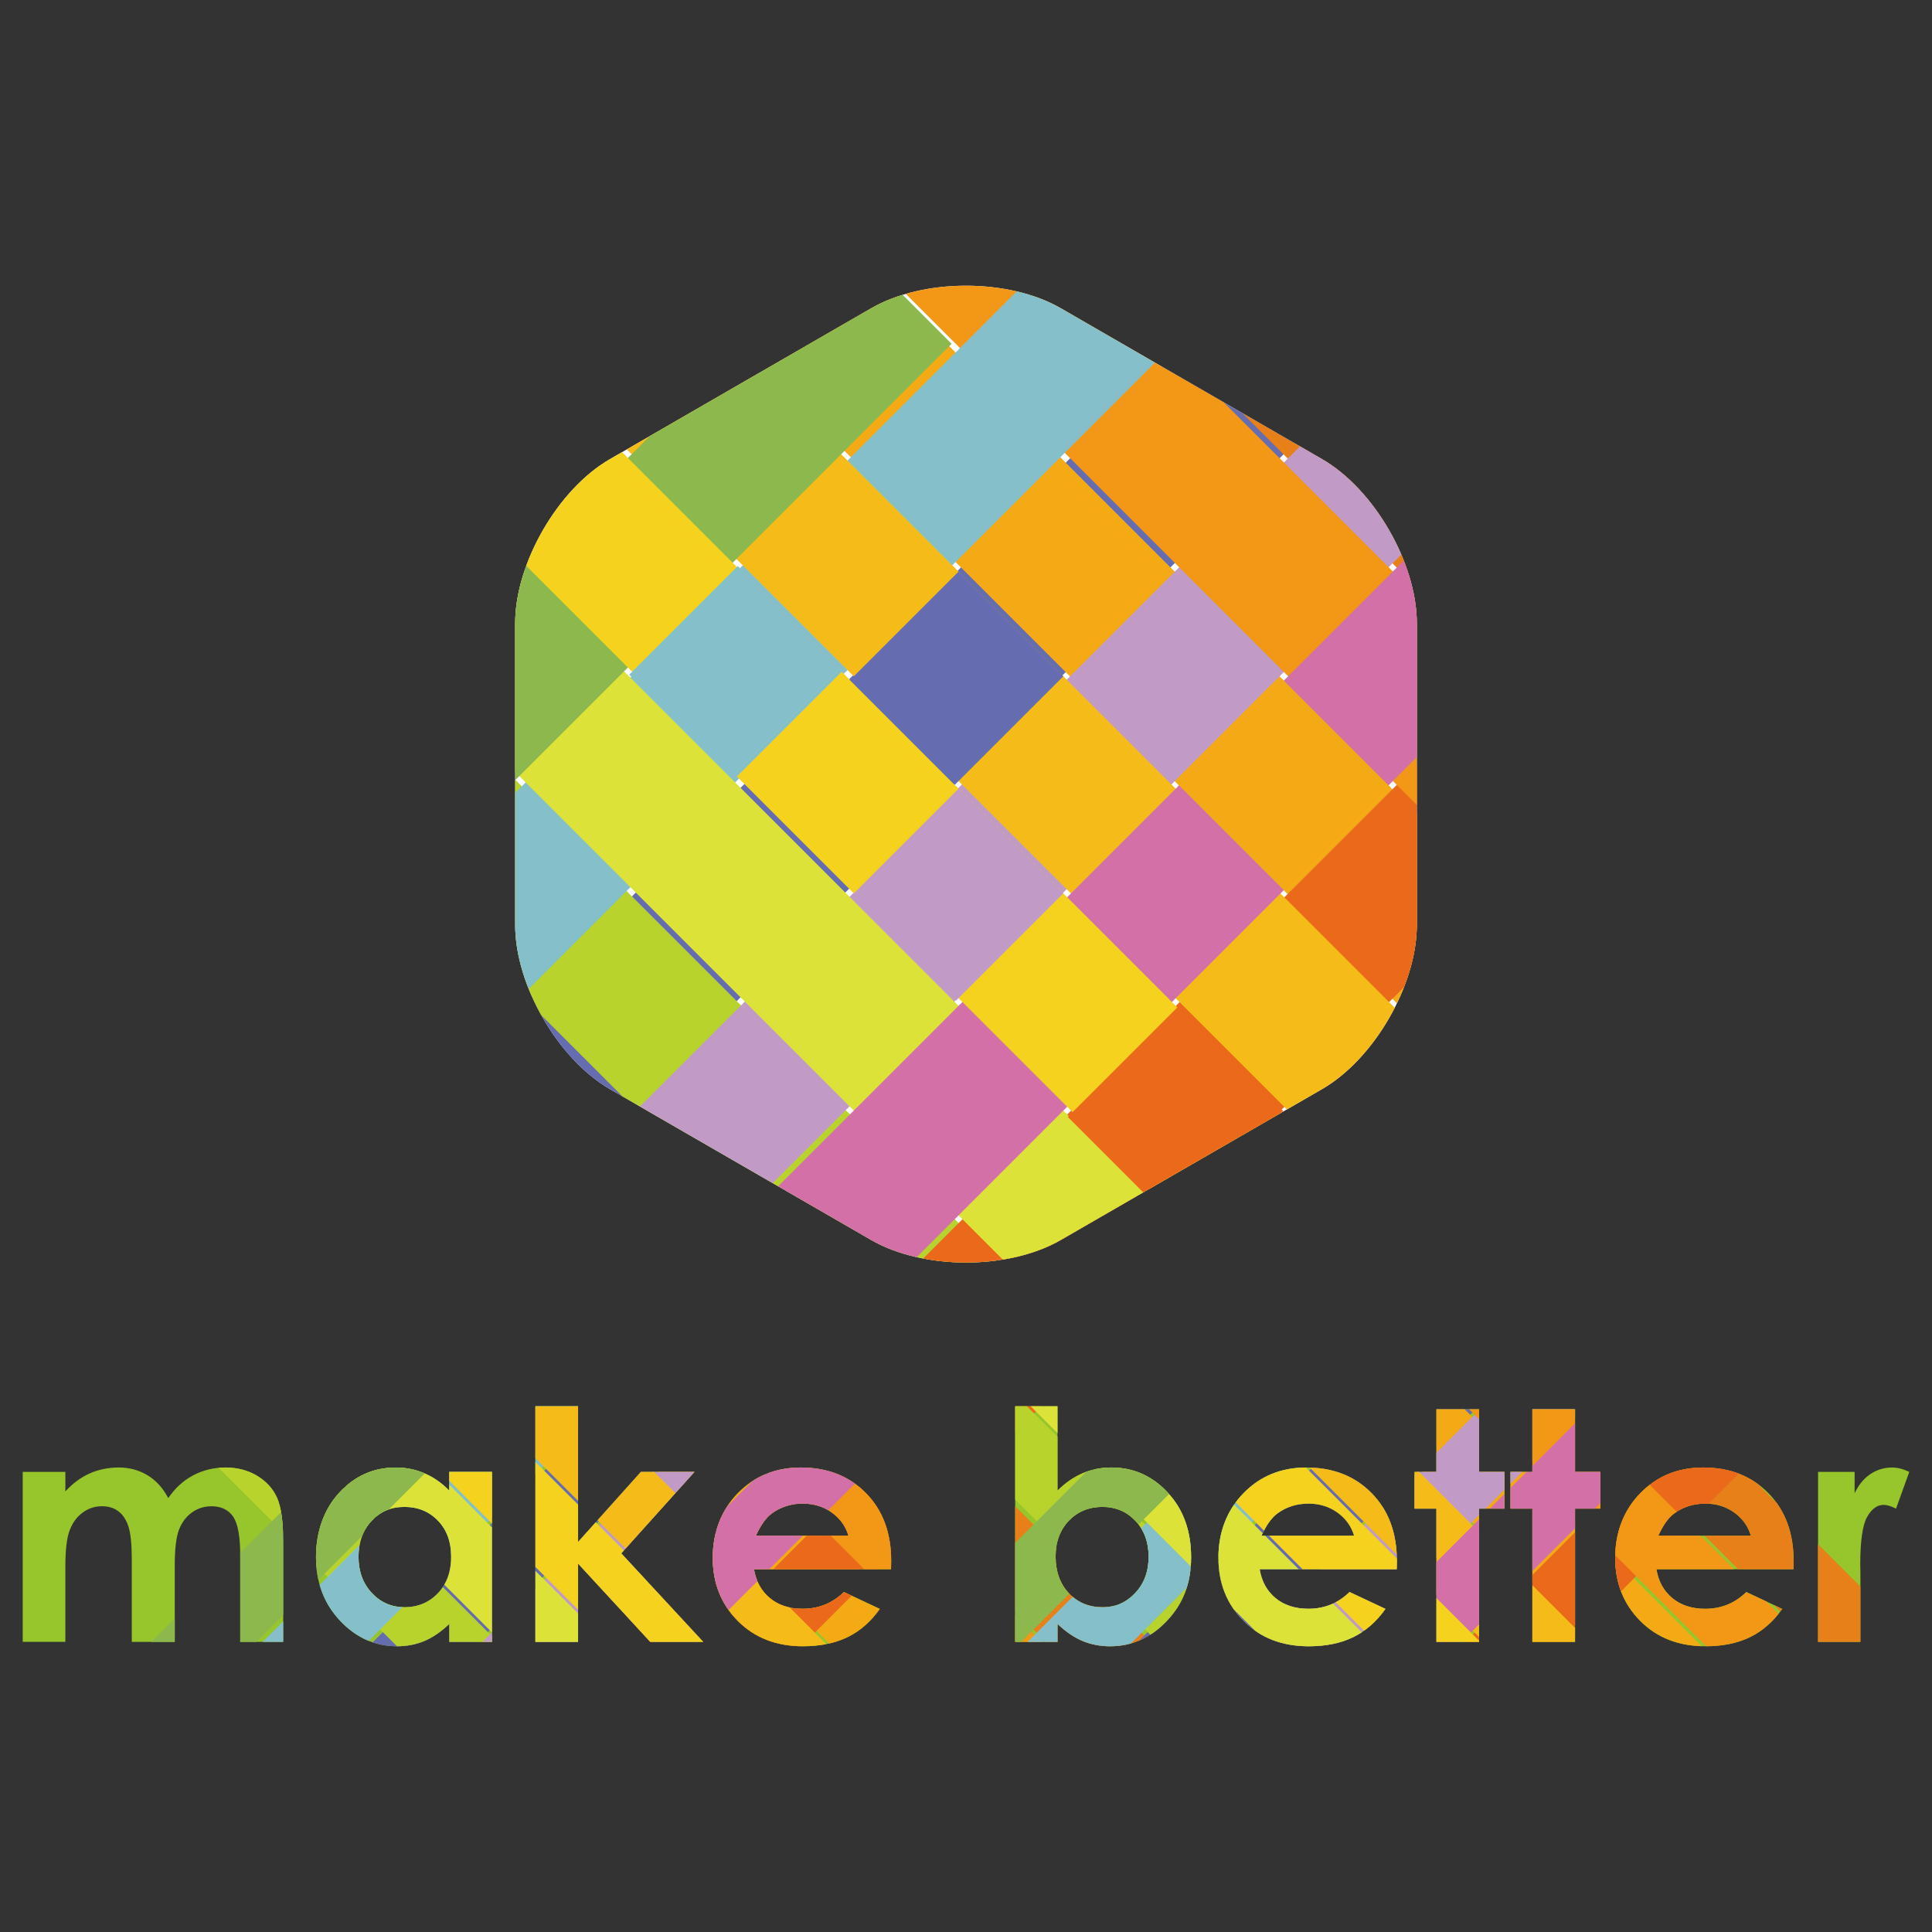 <?xml version="1.0" encoding="UTF-8"?>
<svg xmlns="http://www.w3.org/2000/svg" version="1.1" xmlns:xlink="http://www.w3.org/1999/xlink" viewBox="0 0 1080 1080">
  <rect x="0" y="0" width="1080" height="1080" fill="#333333" stroke="none"/>
  <defs>
    <style>
      .cls-1 {
        fill: #f4aa14;
      }

      .cls-2 {
        fill: #c19bc6;
      }

      .cls-3 {
        fill: #fff;
      }

      .cls-4 {
        fill: #96c62c;
      }

      .cls-5 {
        fill: #85c0ca;
      }

      .cls-6 {
        fill: #e78018;
      }

      .cls-7 {
        fill: #f4bb19;
      }

      .cls-8 {
        fill: #dde238;
      }

      .cls-9 {
        fill: #656cb0;
      }

      .cls-10 {
        fill: none;
      }

      .cls-11 {
        fill: #eb691b;
      }

      .cls-12 {
        clip-path: url(#clippath-1);
      }

      .cls-13 {
        isolation: isolate;
      }

      .cls-14 {
        fill: #b9d32d;
      }

      .cls-15 {
        mix-blend-mode: multiply;
      }

      .cls-16 {
        fill: #f4d21e;
      }

      .cls-17 {
        fill: #d270a7;
      }

      .cls-18 {
        fill: #f29716;
      }

      .cls-19 {
        fill: #8cb84d;
      }

      .cls-20 {
        clip-path: url(#clippath);
      }
    </style>
    <clipPath id="clippath">
      <path class="cls-10" d="M154.94,837.38c2.24,5.07,3.37,13.31,3.37,24.72v55.73h-24.02v-48.22c0-10.77-1.34-18.07-4.02-21.88-2.68-3.81-6.7-5.72-12.05-5.72-4.08,0-7.73,1.17-10.96,3.49-3.23,2.33-5.63,5.55-7.21,9.65-1.57,4.11-2.36,10.7-2.36,19.78v42.89h-24.02v-46.03c0-8.5-.63-14.66-1.88-18.47-1.26-3.81-3.14-6.65-5.65-8.52-2.51-1.86-5.55-2.79-9.11-2.79-3.97,0-7.57,1.18-10.81,3.54-3.24,2.36-5.66,5.66-7.27,9.91-1.61,4.25-2.41,10.95-2.41,20.09v42.28H12.69v-95.04h23.85v10.92c4.08-4.48,8.61-7.83,13.59-10.05,4.98-2.21,10.41-3.32,16.3-3.32s11.3,1.46,16.09,4.37c4.78,2.91,8.62,7.16,11.54,12.75,3.79-5.59,8.44-9.84,13.94-12.75,5.51-2.91,11.52-4.37,18.05-4.37s12.7,1.57,17.83,4.72c5.13,3.14,8.81,7.25,11.06,12.32ZM251.17,822.79h23.85v95.04h-23.85v-10.05c-4.65,4.43-9.32,7.62-14,9.57-4.68,1.95-9.76,2.93-15.23,2.93-12.27,0-22.89-4.76-31.85-14.28-8.96-9.52-13.44-21.36-13.44-35.51s4.33-26.7,13-36.08c8.67-9.38,19.2-14.06,31.58-14.06,5.7,0,11.05,1.08,16.05,3.23,5,2.16,9.63,5.39,13.87,9.7v-10.48ZM252.21,870.14c0-8.27-2.47-14.97-7.4-20.09-4.93-5.12-11.17-7.69-18.72-7.69s-13.5,2.61-18.37,7.82c-4.88,5.21-7.31,11.9-7.31,20.05s2.48,14.97,7.44,20.26c4.96,5.3,11.07,7.95,18.33,7.95s13.7-2.61,18.63-7.82c4.93-5.21,7.4-12.04,7.4-20.48ZM388.21,822.79h-29.95l-35.12,39.18v-75.87h-23.85v131.73h23.85v-43.8l40.36,43.8h29.61l-45.84-49.49,40.94-45.55ZM484.14,834.72c9.38,9.58,14.06,22.23,14.06,37.95l-.09,4.54h-76.61c1.11,6.75,4.06,12.13,8.87,16.12,4.8,3.99,10.93,5.98,18.39,5.98,8.91,0,16.57-3.12,22.97-9.35l20.09,9.43c-5.01,7.11-11.01,12.36-17.99,15.77-6.99,3.41-15.29,5.11-24.9,5.11-14.91,0-27.05-4.7-36.43-14.11-9.38-9.41-14.07-21.18-14.07-35.33s4.67-26.54,14.02-36.12c9.35-9.58,21.06-14.37,35.16-14.37,14.97,0,27.14,4.79,36.51,14.37ZM474.27,858.44c-1.57-5.3-4.68-9.61-9.32-12.93-4.64-3.32-10.02-4.98-16.14-4.98-6.65,0-12.48,1.86-17.5,5.59-3.15,2.33-6.07,6.43-8.75,12.32h51.71ZM652.82,834.41c8.68,9.38,13.02,21.4,13.02,36.08s-4.49,25.99-13.45,35.51c-8.97,9.52-19.6,14.28-31.88,14.28-5.47,0-10.57-.98-15.29-2.93-4.72-1.95-9.4-5.14-14.06-9.57v10.05h-23.67v-131.73h23.67v47.17c4.31-4.31,8.97-7.54,13.98-9.7,5.01-2.15,10.36-3.23,16.07-3.23,12.4,0,22.94,4.69,31.62,14.06ZM642.07,870.23c0-8.15-2.45-14.83-7.34-20.05-4.89-5.21-11.07-7.82-18.52-7.82s-13.75,2.56-18.7,7.69c-4.95,5.12-7.42,11.82-7.42,20.09s2.47,15.27,7.42,20.48c4.95,5.21,11.18,7.82,18.7,7.82s13.41-2.65,18.39-7.95c4.98-5.3,7.47-12.05,7.47-20.26ZM766.81,834.72c9.38,9.58,14.06,22.23,14.06,37.95l-.09,4.54h-76.61c1.11,6.75,4.06,12.13,8.87,16.12,4.8,3.99,10.93,5.98,18.39,5.98,8.91,0,16.57-3.12,22.97-9.35l20.09,9.43c-5.01,7.11-11.01,12.36-17.99,15.77-6.99,3.41-15.29,5.11-24.9,5.11-14.91,0-27.05-4.7-36.43-14.11-9.38-9.41-14.07-21.18-14.07-35.33s4.67-26.54,14.02-36.12c9.35-9.58,21.06-14.37,35.16-14.37,14.97,0,27.14,4.79,36.51,14.37ZM756.94,858.44c-1.57-5.3-4.68-9.61-9.32-12.93-4.64-3.32-10.02-4.98-16.14-4.98-6.65,0-12.48,1.86-17.5,5.59-3.15,2.33-6.07,6.43-8.75,12.32h51.71ZM826.82,787.77h-23.85v35.03h-12.23v20.53h12.23v74.51h23.85v-74.51h14.15v-20.53h-14.15v-35.03ZM880.46,787.77h-23.85v35.03h-12.23v20.53h12.23v74.51h23.85v-74.51h14.15v-20.53h-14.15v-35.03ZM988.6,834.72c9.38,9.58,14.06,22.23,14.06,37.95l-.09,4.54h-76.61c1.11,6.75,4.06,12.13,8.87,16.12,4.8,3.99,10.93,5.98,18.39,5.98,8.91,0,16.57-3.12,22.97-9.35l20.09,9.43c-5.01,7.11-11.01,12.36-17.99,15.77-6.99,3.41-15.29,5.11-24.9,5.11-14.91,0-27.05-4.7-36.43-14.11-9.37-9.41-14.06-21.18-14.06-35.33s4.67-26.54,14.02-36.12c9.35-9.58,21.06-14.37,35.16-14.37,14.97,0,27.14,4.79,36.51,14.37ZM978.73,858.44c-1.57-5.3-4.68-9.61-9.32-12.93-4.64-3.32-10.02-4.98-16.14-4.98-6.65,0-12.48,1.86-17.5,5.59-3.15,2.33-6.07,6.43-8.75,12.32h51.71ZM1057.61,820.35c-4.37,0-8.39,1.22-12.06,3.67-3.67,2.45-6.61,6.03-8.82,10.74v-11.97h-20.44v95.04h23.67v-38.44l-.09-4.63c0-13.28,1.27-22.19,3.8-26.73,2.53-4.54,5.63-6.81,9.3-6.81,1.8,0,4.11.7,6.9,2.1l7.42-20.53c-3.38-1.63-6.61-2.45-9.69-2.45Z"/>
    </clipPath>
    <clipPath id="clippath-1">
      <path class="cls-10" d="M792.02,517.03c0,33.67-23.86,74.99-53.02,91.82l-145.98,84.29c-29.16,16.83-76.87,16.83-106.03,0l-145.98-84.28c-29.16-16.84-53.02-58.16-53.02-91.83v-168.58c0-33.67,23.86-74.99,53.02-91.83l145.98-84.28c29.16-16.84,76.87-16.84,106.03,0l145.98,84.29c29.16,16.83,53.02,58.16,53.02,91.82v168.58Z"/>
    </clipPath>
  </defs>
  <!-- Generator: Adobe Illustrator 28.7.7, SVG Export Plug-In . SVG Version: 1.2.0 Build 194)  -->
  <g class="cls-13">
    <g id="_レイヤー_1" data-name="レイヤー_1">
      <g>
        <g class="cls-15">
          <g>
            <path class="cls-4" d="M12.69,822.79h23.85v10.92c4.08-4.48,8.61-7.83,13.59-10.05,4.98-2.21,10.41-3.32,16.3-3.32s11.3,1.46,16.09,4.37c4.78,2.91,8.62,7.16,11.54,12.75,3.79-5.59,8.44-9.84,13.94-12.75,5.51-2.91,11.52-4.37,18.05-4.37s12.7,1.57,17.83,4.72c5.13,3.14,8.81,7.25,11.06,12.32,2.24,5.07,3.37,13.31,3.37,24.72v55.73h-24.02v-48.22c0-10.77-1.34-18.07-4.02-21.88-2.68-3.81-6.7-5.72-12.05-5.72-4.08,0-7.73,1.17-10.96,3.49-3.23,2.33-5.63,5.55-7.21,9.65-1.57,4.11-2.36,10.7-2.36,19.78v42.89h-24.02v-46.04c0-8.5-.63-14.66-1.88-18.48-1.26-3.81-3.14-6.65-5.65-8.52-2.51-1.86-5.55-2.79-9.11-2.79-3.97,0-7.57,1.18-10.81,3.54-3.24,2.36-5.66,5.66-7.27,9.91-1.61,4.25-2.41,10.95-2.41,20.09v42.28H12.69v-95.04Z"/>
            <path class="cls-4" d="M251.17,822.79h23.85v95.04h-23.85v-10.05c-4.65,4.43-9.32,7.62-14,9.57-4.68,1.95-9.76,2.93-15.23,2.93-12.27,0-22.89-4.76-31.85-14.28-8.96-9.52-13.44-21.36-13.44-35.51s4.33-26.7,13-36.08c8.67-9.38,19.2-14.06,31.58-14.06,5.7,0,11.05,1.08,16.05,3.23,5,2.16,9.63,5.39,13.87,9.7v-10.48ZM226.1,842.36c-7.37,0-13.5,2.61-18.37,7.82-4.88,5.21-7.31,11.9-7.31,20.05s2.48,14.97,7.44,20.27c4.96,5.3,11.07,7.95,18.33,7.95s13.7-2.61,18.63-7.82c4.93-5.21,7.4-12.04,7.4-20.48s-2.47-14.97-7.4-20.09c-4.93-5.12-11.17-7.69-18.72-7.69Z"/>
            <path class="cls-4" d="M299.3,786.1h23.85v75.87l35.12-39.18h29.95l-40.94,45.55,45.84,49.49h-29.61l-40.36-43.8v43.8h-23.85v-131.73Z"/>
            <path class="cls-4" d="M498.11,877.22h-76.61c1.11,6.76,4.06,12.13,8.87,16.12,4.8,3.99,10.93,5.98,18.39,5.98,8.91,0,16.57-3.11,22.97-9.35l20.09,9.43c-5.01,7.11-11.01,12.36-17.99,15.77-6.99,3.41-15.29,5.11-24.9,5.11-14.91,0-27.05-4.7-36.43-14.11-9.38-9.41-14.07-21.18-14.07-35.33s4.67-26.54,14.02-36.12c9.35-9.58,21.06-14.37,35.16-14.37,14.97,0,27.14,4.79,36.51,14.37,9.38,9.58,14.06,22.23,14.06,37.95l-.09,4.54ZM474.27,858.43c-1.57-5.3-4.68-9.61-9.32-12.93-4.64-3.32-10.02-4.98-16.14-4.98-6.65,0-12.48,1.86-17.5,5.59-3.15,2.33-6.07,6.43-8.75,12.32h51.71Z"/>
            <path class="cls-4" d="M591.14,786.1v47.17c4.31-4.31,8.97-7.54,13.98-9.7,5.01-2.15,10.36-3.23,16.07-3.23,12.4,0,22.94,4.69,31.62,14.06,8.68,9.38,13.02,21.4,13.02,36.08s-4.49,25.99-13.45,35.51c-8.97,9.52-19.6,14.28-31.88,14.28-5.47,0-10.57-.98-15.29-2.93-4.72-1.95-9.4-5.14-14.06-9.57v10.05h-23.67v-131.73h23.67ZM616.22,842.36c-7.51,0-13.75,2.56-18.7,7.69-4.95,5.12-7.42,11.82-7.42,20.09s2.47,15.27,7.42,20.48c4.95,5.21,11.18,7.82,18.7,7.82s13.41-2.65,18.39-7.95c4.98-5.3,7.47-12.05,7.47-20.27s-2.45-14.83-7.34-20.05c-4.89-5.21-11.07-7.82-18.52-7.82Z"/>
            <path class="cls-4" d="M780.79,877.22h-76.61c1.11,6.76,4.06,12.13,8.87,16.12,4.8,3.99,10.93,5.98,18.39,5.98,8.91,0,16.57-3.11,22.97-9.35l20.09,9.43c-5.01,7.11-11.01,12.36-17.99,15.77-6.99,3.41-15.29,5.11-24.9,5.11-14.91,0-27.05-4.7-36.43-14.11-9.38-9.41-14.07-21.18-14.07-35.33s4.67-26.54,14.02-36.12c9.35-9.58,21.06-14.37,35.16-14.37,14.97,0,27.14,4.79,36.51,14.37,9.38,9.58,14.06,22.23,14.06,37.95l-.09,4.54ZM756.94,858.43c-1.57-5.3-4.68-9.61-9.32-12.93-4.64-3.32-10.02-4.98-16.14-4.98-6.65,0-12.48,1.86-17.5,5.59-3.15,2.33-6.07,6.43-8.75,12.32h51.71Z"/>
            <path class="cls-4" d="M802.98,787.77h23.85v35.03h14.15v20.53h-14.15v74.51h-23.85v-74.51h-12.23v-20.53h12.23v-35.03Z"/>
            <path class="cls-4" d="M856.61,787.77h23.85v35.03h14.15v20.53h-14.15v74.51h-23.85v-74.51h-12.23v-20.53h12.23v-35.03Z"/>
            <path class="cls-4" d="M1002.58,877.22h-76.61c1.11,6.76,4.06,12.13,8.87,16.12,4.8,3.99,10.93,5.98,18.39,5.98,8.91,0,16.57-3.11,22.97-9.35l20.09,9.43c-5.01,7.11-11.01,12.36-17.99,15.77-6.99,3.41-15.29,5.11-24.9,5.11-14.91,0-27.05-4.7-36.43-14.11-9.37-9.41-14.06-21.18-14.06-35.33s4.67-26.54,14.02-36.12c9.35-9.58,21.06-14.37,35.16-14.37,14.97,0,27.14,4.79,36.51,14.37,9.38,9.58,14.06,22.23,14.06,37.95l-.09,4.54ZM978.73,858.43c-1.57-5.3-4.68-9.61-9.32-12.93-4.64-3.32-10.02-4.98-16.14-4.98-6.65,0-12.48,1.86-17.5,5.59-3.15,2.33-6.07,6.43-8.75,12.32h51.71Z"/>
            <path class="cls-4" d="M1016.3,822.79h20.44v11.97c2.21-4.72,5.16-8.3,8.82-10.74,3.67-2.45,7.69-3.67,12.06-3.67,3.08,0,6.32.82,9.69,2.45l-7.42,20.53c-2.79-1.4-5.1-2.1-6.9-2.1-3.67,0-6.77,2.27-9.3,6.81-2.53,4.54-3.8,13.45-3.8,26.73l.09,4.63v38.44h-23.67v-95.04Z"/>
          </g>
          <g class="cls-20">
            <g>
              <g>
                <rect class="cls-9" x="56.35" y="832.62" width="492.03" height="41.51" transform="translate(-514.86 463.75) rotate(-45)"/>
                <rect class="cls-1" x="406.51" y="626.54" width="41.51" height="453.32" transform="translate(-478.16 552.03) rotate(-45)"/>
                <rect class="cls-6" x="501.18" y="611.49" width="41.51" height="428.64" transform="translate(-431.06 610.94) rotate(-45)"/>
                <rect class="cls-14" x="203.85" y="678.88" width="41.51" height="429.46" transform="translate(-566.09 420.55) rotate(-45)"/>
                <rect class="cls-2" x="129.8" y="851.77" width="429" height="41.51" transform="translate(-516.12 499.02) rotate(-45)"/>
                <rect class="cls-11" x="217.31" y="870.04" width="461.39" height="41.51" transform="translate(-498.67 577.69) rotate(-45)"/>
                <rect class="cls-18" x="454.28" y="600.12" width="41.51" height="479.31" transform="translate(-454.68 581.87) rotate(-45)"/>
                <rect class="cls-5" x="-.37" y="832.91" width="481.46" height="41.51" transform="translate(-533.23 419.99) rotate(-45)"/>
                <rect class="cls-7" x="360.24" y="660.11" width="41.51" height="414.73" transform="translate(-501.81 523.48) rotate(-45)"/>
                <rect class="cls-8" x="244.47" y="672.3" width="41.51" height="402.17" transform="translate(-539.9 443.35) rotate(-45)"/>
                <rect class="cls-17" x="191.84" y="851.38" width="427.89" height="41.51" transform="translate(-497.84 542.37) rotate(-45)"/>
                <rect class="cls-19" x="-62.04" y="850.27" width="445.53" height="41.51" transform="translate(-568.83 368.77) rotate(-45)"/>
                <rect class="cls-16" x="298.59" y="660.46" width="41.51" height="412.38" transform="translate(-519.28 479.64) rotate(-45)"/>
              </g>
              <g>
                <rect class="cls-9" x="483.93" y="832.61" width="492.03" height="41.51" transform="translate(-389.63 766.09) rotate(-45)"/>
                <rect class="cls-1" x="834.09" y="626.53" width="41.51" height="453.32" transform="translate(-352.92 854.38) rotate(-45)"/>
                <rect class="cls-6" x="928.76" y="611.49" width="41.51" height="428.64" transform="translate(-305.82 913.29) rotate(-45)"/>
                <rect class="cls-14" x="631.43" y="678.88" width="41.51" height="429.46" transform="translate(-440.85 722.89) rotate(-45)"/>
                <rect class="cls-2" x="557.38" y="851.77" width="429" height="41.51" transform="translate(-390.89 801.36) rotate(-45)"/>
                <rect class="cls-11" x="644.89" y="870.04" width="461.39" height="41.51" transform="translate(-373.43 880.03) rotate(-45)"/>
                <rect class="cls-18" x="881.86" y="600.12" width="41.51" height="479.31" transform="translate(-329.44 884.21) rotate(-45)"/>
                <rect class="cls-5" x="427.2" y="832.9" width="481.46" height="41.51" transform="translate(-407.99 722.33) rotate(-45)"/>
                <rect class="cls-7" x="787.82" y="660.11" width="41.51" height="414.73" transform="translate(-376.57 825.83) rotate(-45)"/>
                <rect class="cls-8" x="672.04" y="672.3" width="41.51" height="402.17" transform="translate(-414.66 745.7) rotate(-45)"/>
                <rect class="cls-17" x="619.42" y="851.37" width="427.89" height="41.51" transform="translate(-372.6 844.71) rotate(-45)"/>
                <rect class="cls-19" x="365.54" y="850.27" width="445.53" height="41.51" transform="translate(-443.59 671.11) rotate(-45)"/>
                <rect class="cls-16" x="726.17" y="660.46" width="41.51" height="412.38" transform="translate(-394.04 781.98) rotate(-45)"/>
              </g>
            </g>
          </g>
        </g>
        <g>
          <path class="cls-3" d="M792.02,517.03c0,33.67-23.86,74.99-53.02,91.82l-145.98,84.29c-29.16,16.83-76.87,16.83-106.03,0l-145.98-84.28c-29.16-16.84-53.02-58.16-53.02-91.83v-168.58c0-33.67,23.86-74.99,53.02-91.83l145.98-84.28c29.16-16.84,76.87-16.84,106.03,0l145.98,84.29c29.16,16.83,53.02,58.16,53.02,91.82v168.58Z"/>
          <g class="cls-12">
            <polygon class="cls-9" points="847.3 124.17 153.22 818.26 94.66 759.7 788.76 65.62 847.3 124.17"/>
            <rect class="cls-1" x="678.76" y="-10.59" width="82.81" height="904.37" transform="translate(-101.32 638.58) rotate(-45)"/>
            <polygon class="cls-6" points="635.98 55.34 1240.63 660 1182.08 718.56 577.41 113.9 635.98 55.34"/>
            <rect class="cls-14" x="274.45" y="93.83" width="82.81" height="856.77" transform="translate(-276.75 376.3) rotate(-45)"/>
            <rect class="cls-2" x="126.73" y="438.74" width="855.84" height="82.81" transform="translate(-177.06 532.83) rotate(-45)"/>
            <rect class="cls-11" x="301.3" y="475.2" width="920.46" height="82.81" transform="translate(-142.25 689.79) rotate(-45)"/>
            <polygon class="cls-18" points="506.65 47.47 1182.8 723.62 1124.25 782.17 448.11 106.03 506.65 47.47"/>
            <polygon class="cls-5" points="716.15 132.21 36.96 811.38 -21.59 752.82 657.58 73.65 716.15 132.21"/>
            <rect class="cls-7" x="586.45" y="56.4" width="82.81" height="827.39" transform="translate(-148.51 581.65) rotate(-45)"/>
            <rect class="cls-8" x="355.48" y="80.71" width="82.81" height="802.33" transform="translate(-224.49 421.78) rotate(-45)"/>
            <rect class="cls-17" x="250.49" y="437.96" width="853.63" height="82.81" transform="translate(-140.59 619.33) rotate(-45)"/>
            <rect class="cls-19" x="-255.99" y="435.75" width="888.83" height="82.81" transform="translate(-282.21 272.99) rotate(-45)"/>
            <rect class="cls-16" x="463.45" y="57.09" width="82.81" height="822.68" transform="translate(-183.36 494.18) rotate(-45)"/>
            <rect class="cls-11" x="613.37" y="581.33" width="87.51" height="82.81" transform="translate(-247.88 647.03) rotate(-45)"/>
            <rect class="cls-1" x="675.98" y="395.11" width="82.81" height="87.32" transform="translate(-100.13 635.8) rotate(-45)"/>
            <rect class="cls-9" x="491.88" y="337.71" width="85.84" height="82.81" transform="translate(-111.44 489.19) rotate(-45)"/>
            <rect class="cls-5" x="368.43" y="334.66" width="85.87" height="82.81" transform="translate(-145.43 401.01) rotate(-45)"/>
            <rect class="cls-2" x="492.83" y="458.64" width="84.74" height="82.81" transform="translate(-196.83 524.92) rotate(-45)"/>
          </g>
        </g>
      </g>
    </g>
  </g>
</svg>